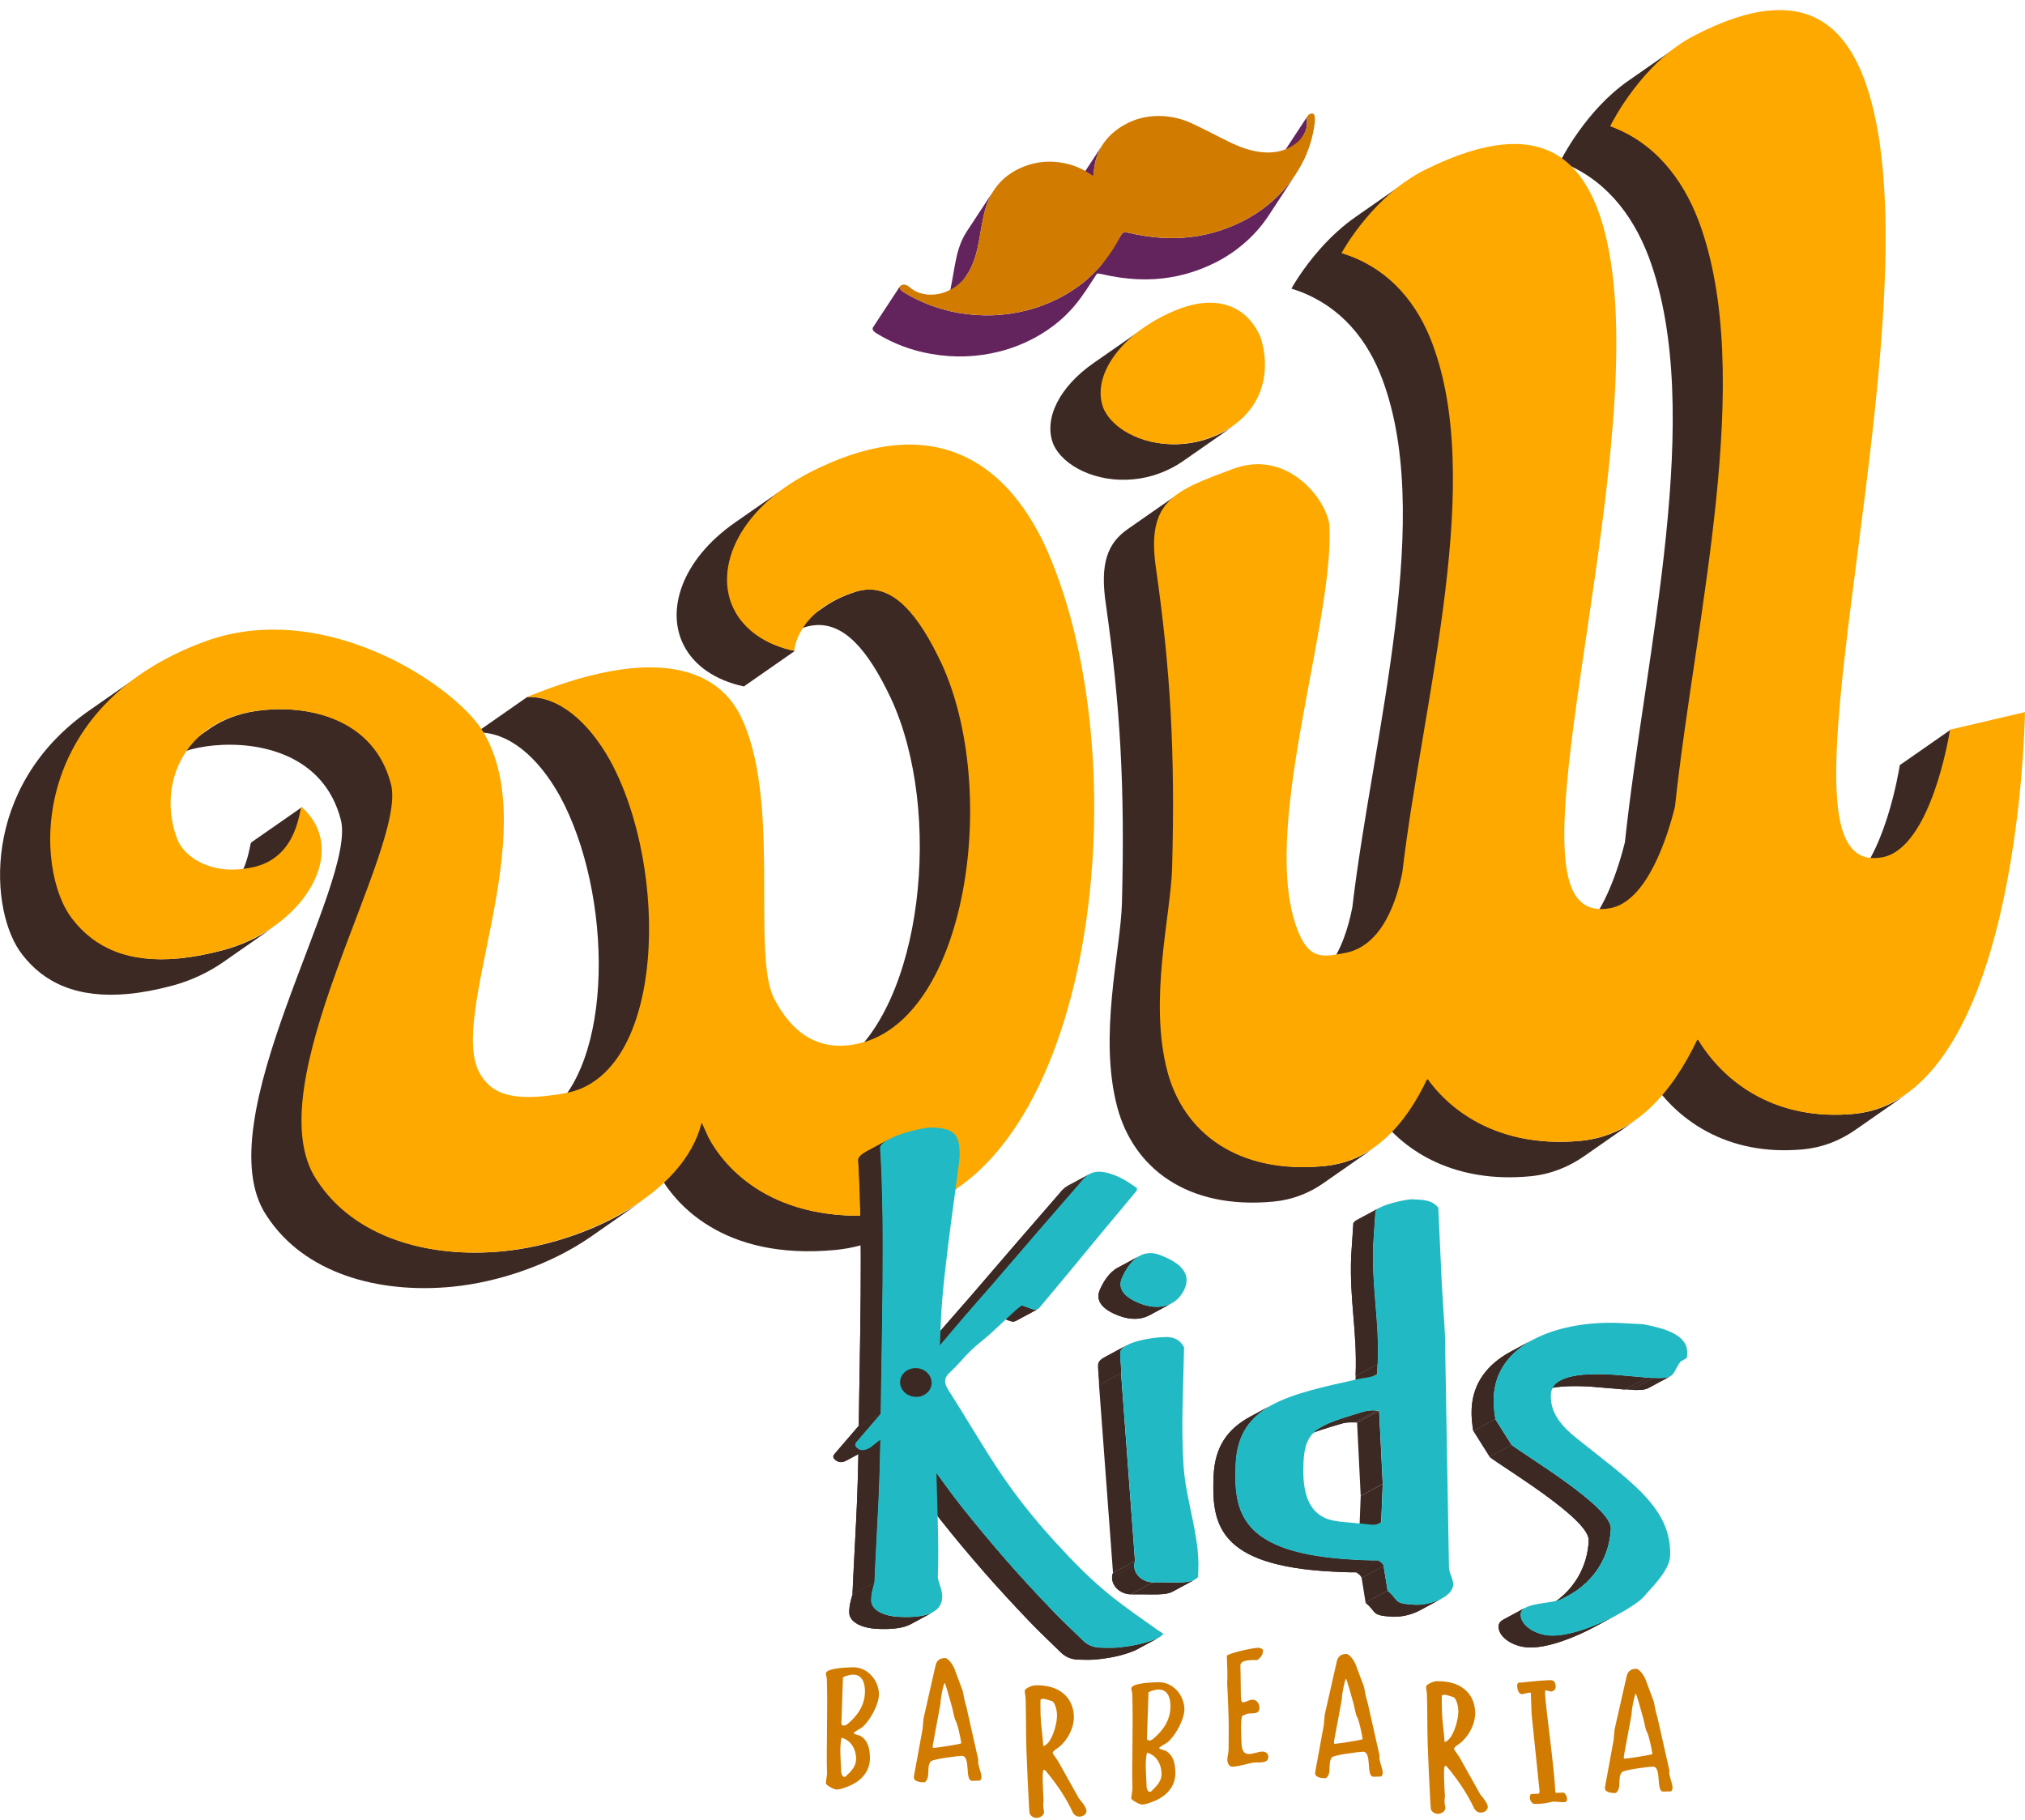 <svg xmlns="http://www.w3.org/2000/svg" width="168" height="151" viewBox="0 0 168 151" fill="none"><g clip-path="url(#clip0_252_1124)"><path d="M161.844 60.531L157.614 63.478C157.544 63.917 156.334 71.373 153.23 73.534L157.46 70.587C160.564 68.426 161.774 60.966 161.844 60.531Z" fill="#3D2923"></path><path d="M107.14 23.947C110.712 25.043 113.092 27.608 114.465 30.91C119.211 42.496 113.873 60.957 112.195 75.269C111.908 76.755 111.303 78.93 110.041 80.421C109.749 80.763 109.423 81.073 109.06 81.326L113.29 78.38C115.233 77.026 116.076 74.155 116.425 72.322C118.103 58.011 123.441 39.55 118.694 27.963C117.321 24.666 114.946 22.096 111.37 21C111.484 20.792 113.392 17.348 116.708 15.04L112.478 17.987C110.2 19.571 108.588 21.697 107.762 22.935C107.387 23.499 107.175 23.88 107.14 23.947V23.947Z" fill="#3D2923"></path><path d="M141.022 18.391C139.631 14.694 137.234 11.783 133.658 10.474C133.777 10.239 135.795 6.209 139.313 3.76L135.084 6.707C131.569 9.156 129.547 13.181 129.428 13.421C133.004 14.73 135.397 17.641 136.792 21.337C141.543 34.127 136.483 54.154 134.806 69.886C134.28 71.994 132.991 76.161 130.739 77.732L134.969 74.785C137.221 73.219 138.51 69.047 139.035 66.939C140.713 51.208 145.777 31.18 141.022 18.391V18.391Z" fill="#3D2923"></path><path d="M140.903 86.199L136.673 89.145C138.92 92.877 143.256 95.966 149.636 95.354C151.23 95.194 152.647 94.63 153.906 93.756L158.135 90.809C156.877 91.684 155.46 92.252 153.866 92.407C147.486 93.019 143.15 89.931 140.903 86.199Z" fill="#3D2923"></path><path d="M94.022 39.767C94.738 39.701 95.466 39.541 96.186 39.275C96.923 38.999 97.559 38.667 98.102 38.289L102.332 35.343C101.789 35.724 101.148 36.057 100.416 36.328C99.696 36.594 98.967 36.754 98.252 36.821C95.206 37.114 92.42 35.747 91.607 33.883C90.786 31.757 92.168 29.121 94.945 27.182L90.715 30.129C87.938 32.063 86.552 34.704 87.377 36.83C88.19 38.693 90.976 40.06 94.022 39.767V39.767Z" fill="#3D2923"></path><path d="M118.478 89.487L114.248 92.434C116.54 95.629 120.792 98.18 126.964 97.59C128.638 97.426 130.121 96.832 131.428 95.922L135.658 92.975C134.351 93.885 132.867 94.48 131.194 94.644C125.021 95.238 120.765 92.682 118.478 89.487Z" fill="#3D2923"></path><path d="M96.919 88.915C95.338 82.973 97.201 75.912 97.303 72.007C97.568 62.337 97.157 55.539 95.978 47.227C95.621 44.848 95.819 43.326 96.53 42.221C96.853 41.72 97.276 41.307 97.806 40.939L93.576 43.885C91.89 45.061 91.232 46.717 91.753 50.174C92.932 58.485 93.338 65.279 93.078 74.954C92.972 78.859 91.113 85.919 92.693 91.861C94.031 96.871 98.46 100.382 105.678 99.689C106.46 99.614 107.193 99.436 107.877 99.179C108.562 98.922 109.202 98.58 109.793 98.163L114.023 95.216C112.831 96.046 111.471 96.587 109.908 96.738C102.694 97.431 98.261 93.92 96.923 88.91L96.919 88.915Z" fill="#3D2923"></path><path d="M58.635 55.672C59.465 56.249 60.498 56.693 61.717 56.95L65.946 54.003C63.514 53.493 61.818 52.228 60.988 50.644C60.224 49.202 60.158 47.422 60.847 45.612C61.019 45.159 61.24 44.706 61.505 44.254C61.906 43.575 62.414 42.905 63.032 42.257C63.65 41.609 64.379 40.983 65.222 40.397L60.992 43.344C56.498 46.473 55.222 50.706 56.754 53.591C57.169 54.385 57.8 55.095 58.63 55.672H58.635Z" fill="#3D2923"></path><path d="M71.81 48.927C71.514 48.953 71.214 49.02 70.904 49.122C69.862 49.468 69.037 49.894 68.388 50.347L64.158 53.293C64.807 52.841 65.633 52.415 66.675 52.069C66.984 51.967 67.284 51.9 67.58 51.873C70.008 51.638 71.995 53.879 73.916 57.944C76.097 62.639 76.759 69.043 76.017 74.869C75.275 80.696 73.134 85.95 69.704 88.338L73.933 85.391C80.79 80.616 82.503 64.388 78.141 54.997C76.22 50.932 74.234 48.691 71.805 48.927H71.81Z" fill="#3D2923"></path><path d="M58.847 94.391L58.273 93.126L54.043 96.073L54.617 97.337C55.888 99.729 59.871 104.611 69.328 103.701C70.719 103.568 72.026 103.208 73.253 102.654C73.986 102.321 74.693 101.917 75.368 101.447L79.598 98.5C77.801 99.751 75.788 100.541 73.562 100.754C64.105 101.664 60.123 96.783 58.851 94.391H58.847Z" fill="#3D2923"></path><path d="M43.747 57.824L39.517 60.771C42.148 60.673 44.612 62.763 46.431 66.012C50.859 74.093 51.045 88.533 45.164 92.629L49.394 89.682C55.275 85.586 55.085 71.146 50.661 63.065C48.837 59.821 46.374 57.731 43.747 57.824Z" fill="#3D2923"></path><path d="M24.894 67.667C24.991 67.241 25.031 66.961 25.079 66.944L20.849 69.89C20.691 69.944 20.629 72.717 18.545 74.168L22.774 71.222C24.209 70.223 24.686 68.603 24.898 67.667H24.894Z" fill="#3D2923"></path><path d="M26.338 97.905C21.114 90.108 33.874 70.374 32.501 65.067C31.093 59.621 25.711 58.543 21.945 58.903C21.061 58.987 20.262 59.151 19.631 59.36C18.991 59.568 18.408 59.83 17.883 60.141C17.706 60.243 17.538 60.354 17.379 60.465L13.149 63.411C13.798 62.959 14.549 62.586 15.406 62.306C16.037 62.102 16.836 61.934 17.719 61.849C21.485 61.49 26.867 62.568 28.276 68.013C29.645 73.321 16.889 93.055 22.112 100.852C25.229 105.671 31.415 107.344 37.495 106.759C41.34 106.39 45.712 104.908 49.027 102.6L53.257 99.654C49.941 101.961 45.575 103.444 41.724 103.812C35.645 104.398 29.463 102.72 26.346 97.905H26.338Z" fill="#3D2923"></path><path d="M18.562 78.819C17.233 79.178 16.015 79.4 14.902 79.511C10.624 79.924 7.869 78.579 6.081 76.254C3.343 72.801 2.535 62.337 11.639 55.996L7.41 58.943C-1.695 65.284 -0.882 75.748 1.851 79.201C3.639 81.526 6.394 82.866 10.672 82.458C11.785 82.351 12.999 82.125 14.333 81.766C15.9 81.34 17.313 80.66 18.509 79.831L22.739 76.884C21.547 77.714 20.13 78.393 18.562 78.819Z" fill="#3D2923"></path><path d="M105.864 14.685L108.111 11.264C108.358 10.887 108.473 10.456 108.425 9.959C108.42 9.897 108.42 9.831 108.429 9.773C108.438 9.715 108.46 9.658 108.495 9.604L106.248 13.026C106.177 13.132 106.169 13.252 106.177 13.381C106.213 13.754 106.16 14.086 106.023 14.393C105.979 14.495 105.926 14.592 105.864 14.685Z" fill="#63235C"></path><path d="M90.892 13.35C91.02 12.848 91.223 12.391 91.493 11.979L89.245 15.4C88.976 15.813 88.773 16.27 88.645 16.771C88.539 17.179 88.512 17.601 88.45 18.027L90.698 14.606C90.764 14.18 90.786 13.754 90.892 13.35V13.35Z" fill="#63235C"></path><path d="M90.005 24.231L91.007 22.704C91.086 22.687 91.175 22.691 91.311 22.722C92.331 22.962 93.36 23.122 94.411 23.166C96.261 23.246 98.001 22.948 99.647 22.309C100.04 22.154 100.433 21.985 100.817 21.79C101.793 21.306 102.663 20.694 103.449 19.984C104.151 19.345 104.747 18.648 105.246 17.89L107.493 14.468C106.994 15.227 106.398 15.924 105.696 16.563C104.91 17.277 104.04 17.885 103.065 18.369C102.681 18.56 102.292 18.733 101.895 18.888C100.248 19.527 98.508 19.824 96.658 19.744C95.607 19.7 94.583 19.54 93.559 19.301C93.4 19.265 93.294 19.256 93.21 19.292C93.148 19.318 93.095 19.363 93.051 19.438L91.422 21.919C90.914 22.522 90.349 23.086 89.687 23.587C89.02 24.098 88.296 24.542 87.514 24.91C87.223 25.047 86.923 25.176 86.623 25.291C86.168 25.469 85.704 25.62 85.227 25.74C83.355 26.223 81.448 26.294 79.514 25.957C79.108 25.886 78.71 25.797 78.322 25.691L80.234 22.775C80.428 22.483 80.587 22.163 80.719 21.83C81.068 20.978 81.205 20.073 81.36 19.185C81.514 18.302 81.664 17.419 82.026 16.576C82.088 16.438 82.154 16.301 82.225 16.168C82.296 16.035 82.371 15.906 82.455 15.782L80.207 19.203C80.044 19.451 79.903 19.713 79.779 19.993C79.417 20.836 79.262 21.719 79.112 22.602C78.953 23.494 78.821 24.4 78.472 25.247C78.415 25.394 78.349 25.536 78.278 25.673C77.103 25.354 76 24.874 74.966 24.24C74.874 24.182 74.777 24.111 74.715 24.031C74.675 23.978 74.648 23.925 74.644 23.876C74.635 23.827 74.644 23.783 74.671 23.743L72.423 27.164C72.375 27.24 72.383 27.342 72.467 27.448C72.534 27.533 72.631 27.599 72.719 27.657C74.106 28.509 75.624 29.081 77.262 29.365C79.196 29.703 81.103 29.632 82.976 29.148C83.452 29.028 83.916 28.877 84.371 28.7C84.675 28.584 84.971 28.456 85.263 28.318C86.044 27.95 86.768 27.506 87.435 26.996C88.481 26.201 89.316 25.261 90 24.222L90.005 24.231Z" fill="#63235C"></path><path d="M74.971 24.244C76.357 25.096 77.876 25.669 79.514 25.953C81.448 26.29 83.355 26.219 85.227 25.735C85.704 25.616 86.168 25.465 86.623 25.287C86.927 25.172 87.223 25.043 87.514 24.905C88.296 24.537 89.02 24.093 89.687 23.583C91.139 22.474 92.195 21.093 92.989 19.54C93.06 19.403 93.122 19.323 93.21 19.287C93.294 19.256 93.4 19.261 93.559 19.296C94.579 19.536 95.608 19.696 96.658 19.74C98.508 19.82 100.248 19.523 101.895 18.884C102.288 18.728 102.681 18.56 103.065 18.364C104.041 17.881 104.91 17.268 105.696 16.558C106.778 15.573 107.612 14.446 108.217 13.177C108.654 12.249 108.933 11.273 109.065 10.27C109.096 10.044 109.1 9.804 109.056 9.587C109.021 9.422 108.862 9.374 108.632 9.471C108.442 9.595 108.412 9.773 108.425 9.959C108.504 10.771 108.147 11.415 107.48 11.921C107.211 12.125 106.924 12.285 106.623 12.4C105.983 12.649 105.281 12.702 104.539 12.609C103.427 12.467 102.442 12.018 101.484 11.53C100.606 11.082 99.731 10.634 98.835 10.217C98.045 9.853 97.197 9.649 96.314 9.626C95.497 9.6 94.729 9.729 94.014 10.008C93.713 10.123 93.422 10.27 93.135 10.439C91.974 11.14 91.214 12.107 90.892 13.35C90.786 13.758 90.76 14.18 90.698 14.606L90.592 14.535C89.907 14.055 89.153 13.705 88.314 13.54C87.144 13.305 86.031 13.394 84.971 13.807C84.795 13.878 84.618 13.953 84.442 14.042C83.289 14.619 82.508 15.48 82.026 16.576C81.664 17.419 81.51 18.302 81.36 19.185C81.201 20.077 81.068 20.983 80.719 21.83C80.366 22.704 79.85 23.485 78.949 23.982C78.786 24.071 78.622 24.147 78.459 24.213C77.841 24.453 77.183 24.524 76.477 24.355C76.075 24.258 75.735 24.062 75.439 23.805C75.293 23.681 75.13 23.587 74.909 23.623C74.869 23.627 74.838 23.636 74.808 23.65C74.635 23.716 74.591 23.867 74.719 24.031C74.785 24.116 74.883 24.182 74.971 24.24V24.244Z" fill="#D17C00"></path><path d="M99.828 25.141C102.244 24.91 103.846 26.192 104.592 28.021C105.564 31.118 104.637 34.735 100.354 36.324C99.634 36.59 98.906 36.75 98.19 36.816C95.144 37.109 92.358 35.742 91.546 33.879C90.504 31.185 93.007 27.661 97.409 25.797C98.292 25.42 99.1 25.212 99.833 25.141H99.828Z" fill="#FEA900"></path><path d="M74.198 36.945C80.044 36.381 84.199 39.789 86.817 45.532C95.007 64.024 90.473 99.121 73.496 100.754C64.039 101.664 60.056 96.783 58.785 94.391L58.211 93.126C56.776 99.086 48.409 103.164 41.654 103.812C35.574 104.398 29.393 102.72 26.276 97.905C21.052 90.108 33.812 70.374 32.439 65.067C31.031 59.621 25.649 58.543 21.883 58.903C21 58.987 20.2 59.151 19.569 59.36C14.664 60.953 13.224 65.75 14.712 69.633C15.198 70.906 17.079 72.393 19.966 72.114C20.342 72.078 20.735 72.011 21.141 71.914C24.77 71.026 24.828 67.01 25.017 66.944C29.106 70.587 25.225 76.986 18.496 78.823C17.167 79.183 15.949 79.405 14.836 79.516C10.558 79.928 7.803 78.584 6.014 76.258C2.822 72.229 2.248 58.645 17.008 53.218C18.333 52.73 19.675 52.441 21.017 52.313C29.583 51.492 37.998 57.301 40.082 60.704C45.19 69.273 37.005 84.468 39.852 89.132C40.678 90.512 42.003 91.244 45.115 90.947C45.658 90.894 46.25 90.814 46.908 90.694C55.204 89.212 55.575 72.136 50.603 63.07C48.78 59.826 46.316 57.736 43.689 57.829L44.643 57.46C47.632 56.298 50.193 55.654 52.365 55.446C57.072 54.993 59.95 56.568 61.35 59.227C64.9 66.092 62.299 79.161 64.224 82.848C65.642 85.595 67.637 86.984 70.295 86.731C70.604 86.7 70.922 86.651 71.249 86.576C80.251 84.53 82.967 65.497 78.092 55.002C76.172 50.937 74.185 48.696 71.757 48.931C71.461 48.958 71.16 49.024 70.852 49.126C66.154 50.688 65.906 53.839 65.893 54.003C63.46 53.493 61.765 52.228 60.935 50.644C59.12 47.227 61.248 41.915 68.004 38.791C70.255 37.726 72.322 37.127 74.211 36.945H74.198Z" fill="#FEA900"></path><path d="M146.78 0.88C150.842 0.489 153.318 2.779 154.775 6.875C160.369 22.811 149.769 60.447 152.943 69.149C153.455 70.56 154.356 71.315 155.795 71.177C155.919 71.164 156.043 71.146 156.171 71.124C160.188 70.361 161.703 61.024 161.782 60.536L167.999 59.08C167.964 60.682 167.288 91.076 153.8 92.412C147.42 93.024 143.084 89.935 140.837 86.203C138.709 90.694 135.622 94.209 131.132 94.648C124.96 95.243 120.703 92.687 118.416 89.492C116.597 93.357 113.886 96.348 109.842 96.747C102.628 97.439 98.195 93.929 96.857 88.919C95.276 82.977 97.139 75.917 97.241 72.011C97.506 62.342 97.095 55.543 95.916 47.231C95.056 41.525 97.418 40.726 102.292 38.902C102.826 38.702 103.343 38.587 103.837 38.538C107.661 38.17 110.213 41.937 110.292 43.659C110.694 51.887 104.35 69.282 107.736 77.372C108.451 79.072 109.246 79.369 110.39 79.258C110.76 79.223 111.167 79.143 111.617 79.058C114.73 78.464 115.913 74.594 116.35 72.322C118.028 58.011 123.366 39.55 118.619 27.963C117.246 24.666 114.871 22.096 111.295 21C111.432 20.756 113.988 16.137 118.363 14.02C120.823 12.813 122.92 12.16 124.699 11.992C128.664 11.61 131.079 13.616 132.496 17.233C138.011 31.535 127.225 65.785 130.364 73.609C130.867 74.869 131.763 75.544 133.19 75.406C133.318 75.393 133.45 75.375 133.587 75.349C136.66 74.781 138.342 69.424 138.96 66.935C140.638 51.203 145.702 31.176 140.947 18.387C139.556 14.69 137.159 11.779 133.583 10.47C133.715 10.203 136.254 5.144 140.616 2.926C142.987 1.701 145.022 1.04 146.766 0.875L146.78 0.88Z" fill="#FEA900"></path><path d="M88.579 98.389L90.406 97.404C90.261 97.484 90.128 97.586 89.996 97.715L88.168 98.7C88.296 98.571 88.433 98.469 88.579 98.389Z" fill="#3D2923"></path><path d="M89.996 97.715L88.168 98.7C88.296 98.571 88.433 98.469 88.579 98.389L90.406 97.404C90.261 97.484 90.128 97.586 89.996 97.715Z" fill="#3D2923"></path><path d="M89.793 97.936L87.965 98.922C88.031 98.846 88.093 98.766 88.168 98.7L89.996 97.715C89.921 97.781 89.859 97.861 89.793 97.936Z" fill="#3D2923"></path><path d="M89.793 97.936L87.965 98.922C88.031 98.846 88.093 98.766 88.168 98.7L89.996 97.715C89.921 97.781 89.859 97.861 89.793 97.936Z" fill="#3D2923"></path><path d="M97.197 108.134L95.369 109.119C95.003 109.315 94.574 109.421 94.102 109.417C93.704 109.417 93.272 109.328 92.817 109.159C91.74 108.751 90.786 108.072 91.245 107.016C91.51 106.399 91.996 105.574 92.72 105.183L94.548 104.198C93.819 104.589 93.338 105.414 93.073 106.031C92.614 107.087 93.568 107.766 94.645 108.174C95.1 108.343 95.528 108.427 95.93 108.432C96.402 108.436 96.831 108.334 97.197 108.134Z" fill="#3D2923"></path><path d="M97.197 108.134L95.369 109.119C95.003 109.315 94.574 109.421 94.102 109.417C93.704 109.417 93.272 109.328 92.817 109.159C91.74 108.751 90.786 108.072 91.245 107.016C91.51 106.399 91.996 105.574 92.72 105.183L94.548 104.198C93.819 104.589 93.338 105.414 93.073 106.031C92.614 107.087 93.568 107.766 94.645 108.174C95.1 108.343 95.528 108.427 95.93 108.432C96.402 108.436 96.831 108.334 97.197 108.134Z" fill="#3D2923"></path><path d="M91.647 112.599L93.475 111.613C93.153 111.786 92.945 111.991 92.937 112.226C92.915 112.869 93.029 113.366 93.012 113.917L91.184 114.902C91.206 114.351 91.091 113.85 91.109 113.211C91.118 112.976 91.329 112.772 91.647 112.599V112.599Z" fill="#3D2923"></path><path d="M93.007 113.921L91.179 114.907C91.201 114.356 91.086 113.855 91.104 113.216C91.113 112.981 91.325 112.776 91.643 112.603L93.47 111.618C93.148 111.791 92.941 111.995 92.932 112.231C92.91 112.874 93.025 113.371 93.007 113.921Z" fill="#3D2923"></path><path d="M86.102 108.609L84.274 109.594C84.207 109.63 84.132 109.648 84.053 109.648C83.973 109.648 83.885 109.63 83.784 109.594C83.523 109.501 83.267 109.403 82.945 109.288L84.773 108.303C85.095 108.423 85.351 108.516 85.612 108.609C85.713 108.645 85.801 108.662 85.881 108.662C85.96 108.662 86.04 108.645 86.102 108.609Z" fill="#3D2923"></path><path d="M86.102 108.609L84.274 109.594C84.207 109.63 84.132 109.648 84.053 109.648C83.973 109.648 83.885 109.63 83.784 109.594C83.523 109.501 83.267 109.403 82.945 109.288L84.773 108.303C85.095 108.423 85.351 108.516 85.612 108.609C85.713 108.645 85.801 108.662 85.881 108.662C85.96 108.662 86.04 108.645 86.102 108.609Z" fill="#3D2923"></path><path d="M71.916 95.518L73.743 94.533C73.337 94.75 73.059 94.99 73.028 95.225L71.2 96.21C71.231 95.975 71.509 95.74 71.916 95.518Z" fill="#3D2923"></path><path d="M73.028 95.225L71.2 96.21C71.231 95.975 71.509 95.74 71.916 95.518L73.743 94.533C73.337 94.75 73.059 94.99 73.028 95.225Z" fill="#3D2923"></path><path d="M99.104 131.068L97.276 132.053C96.87 132.271 96.274 132.289 95.537 132.284C95.413 132.284 95.281 132.284 95.148 132.28C94.985 132.28 94.822 132.275 94.649 132.275C94.393 132.275 94.124 132.275 93.846 132.275L95.674 131.29C95.952 131.281 96.221 131.286 96.477 131.29C96.65 131.29 96.813 131.295 96.976 131.295C97.109 131.295 97.237 131.295 97.365 131.299C98.102 131.308 98.698 131.286 99.104 131.068Z" fill="#3D2923"></path><path d="M99.104 131.068L97.276 132.053C96.87 132.271 96.274 132.289 95.537 132.284C95.413 132.284 95.281 132.284 95.148 132.28C94.985 132.28 94.822 132.275 94.649 132.275C94.393 132.275 94.124 132.275 93.846 132.275L95.674 131.29C95.952 131.281 96.221 131.286 96.477 131.29C96.65 131.29 96.813 131.295 96.976 131.295C97.109 131.295 97.237 131.295 97.365 131.299C98.102 131.308 98.698 131.286 99.104 131.068Z" fill="#3D2923"></path><path d="M95.674 131.29L93.846 132.275H93.779L95.607 131.29H95.674Z" fill="#3D2923"></path><path d="M94.164 129.524L92.34 130.509L91.179 114.902L93.007 113.921L94.164 129.524Z" fill="#3D2923"></path><path d="M94.089 129.87L92.261 130.855C92.261 130.758 92.265 130.66 92.34 130.514L94.168 129.528C94.093 129.675 94.089 129.772 94.089 129.87Z" fill="#3D2923"></path><path d="M94.089 129.87L92.261 130.855C92.261 130.758 92.265 130.66 92.34 130.514L94.168 129.528C94.093 129.675 94.089 129.772 94.089 129.87Z" fill="#3D2923"></path><path d="M95.608 131.29L93.78 132.275C92.822 132.226 92.234 131.503 92.261 130.855L94.089 129.87C94.062 130.518 94.649 131.241 95.608 131.29Z" fill="#3D2923"></path><path d="M95.608 131.29L93.78 132.275C92.822 132.226 92.234 131.503 92.261 130.855L94.089 129.87C94.062 130.518 94.649 131.241 95.608 131.29Z" fill="#3D2923"></path><path d="M77.991 111.622L76.163 112.607C76.878 111.764 77.594 110.921 78.313 110.078C79.033 109.239 79.779 108.409 80.507 107.566C81.77 106.106 83.015 104.642 84.278 103.182C85.505 101.762 86.742 100.342 87.974 98.922L89.802 97.936C88.57 99.356 87.333 100.777 86.106 102.197C84.843 103.657 83.598 105.121 82.335 106.581C81.607 107.42 80.865 108.25 80.141 109.093C79.421 109.936 78.706 110.779 77.991 111.622Z" fill="#3D2923"></path><path d="M77.991 111.622L76.163 112.607C76.878 111.764 77.594 110.921 78.313 110.078C79.033 109.239 79.779 108.409 80.507 107.566C81.77 106.106 83.015 104.642 84.278 103.182C85.505 101.762 86.742 100.342 87.974 98.922L89.802 97.936C88.57 99.356 87.333 100.777 86.106 102.197C84.843 103.657 83.598 105.121 82.335 106.581C81.607 107.42 80.865 108.25 80.141 109.093C79.421 109.936 78.706 110.779 77.991 111.622Z" fill="#3D2923"></path><path d="M76.366 111.254L77.43 114.001C77.545 114.298 77.576 114.631 77.501 114.959C77.492 114.99 77.487 115.022 77.479 115.053C77.196 116.011 76.114 116.588 75.059 116.353L73.995 113.606C75.046 113.837 76.132 113.26 76.415 112.306C76.424 112.275 76.432 112.244 76.437 112.212C76.512 111.88 76.481 111.551 76.366 111.254Z" fill="#3D2923"></path><path d="M75.059 116.358L73.995 113.611C74.543 112.364 75.854 112.617 76.415 112.31C76.446 112.293 76.432 112.248 76.437 112.217C76.512 111.884 76.481 111.556 76.366 111.259L77.43 114.006C77.545 114.303 77.576 114.636 77.501 114.964C77.492 114.995 77.487 115.026 77.479 115.057C77.196 116.016 76.114 116.593 75.059 116.358Z" fill="#3D2923"></path><path d="M96.106 135.888L94.278 136.873C94.239 136.895 94.199 136.913 94.159 136.93C93.175 137.352 92.053 137.578 90.861 137.685C90.623 137.707 90.38 137.711 90.137 137.707C89.921 137.707 89.7 137.698 89.484 137.694C88.826 137.676 88.371 137.441 88.026 137.108C87.108 136.216 86.159 135.32 85.289 134.405C84.04 133.096 82.812 131.769 81.647 130.434C80.384 128.987 79.161 127.523 77.991 126.045C77.253 125.108 76.551 124.154 75.867 123.2L77.695 122.215C78.379 123.169 79.081 124.123 79.819 125.06C80.989 126.533 82.212 127.997 83.474 129.448C84.64 130.784 85.863 132.111 87.117 133.42C87.987 134.334 88.936 135.231 89.854 136.123C90.199 136.456 90.653 136.686 91.311 136.709C91.528 136.713 91.749 136.722 91.965 136.722C92.208 136.722 92.455 136.722 92.689 136.7C93.881 136.593 95.002 136.362 95.987 135.945C96.027 135.927 96.071 135.905 96.106 135.888Z" fill="#3D2923"></path><path d="M96.106 135.888L94.278 136.873C94.239 136.895 94.199 136.913 94.159 136.93C93.175 137.352 92.053 137.578 90.861 137.685C90.623 137.707 90.38 137.711 90.137 137.707C89.921 137.707 89.7 137.698 89.484 137.694C88.826 137.676 88.371 137.441 88.026 137.108C87.108 136.216 86.159 135.32 85.289 134.405C84.04 133.096 82.812 131.769 81.647 130.434C80.384 128.987 79.161 127.523 77.991 126.045C77.253 125.108 76.551 124.154 75.867 123.2L77.695 122.215C78.379 123.169 79.081 124.123 79.819 125.06C80.989 126.533 82.212 127.997 83.474 129.448C84.64 130.784 85.863 132.111 87.117 133.42C87.987 134.334 88.936 135.231 89.854 136.123C90.199 136.456 90.653 136.686 91.311 136.709C91.528 136.713 91.749 136.722 91.965 136.722C92.208 136.722 92.455 136.722 92.689 136.7C93.881 136.593 95.002 136.362 95.987 135.945C96.027 135.927 96.071 135.905 96.106 135.888Z" fill="#3D2923"></path><path d="M73.077 117.303L71.249 118.288C71.311 112.199 71.615 102.929 71.2 96.206L73.028 95.221C73.443 101.939 73.139 111.21 73.077 117.303V117.303Z" fill="#3D2923"></path><path d="M73.077 117.303L71.249 118.288C71.311 112.199 71.615 102.929 71.2 96.206L73.028 95.221C73.443 101.939 73.139 111.21 73.077 117.303" fill="#3D2923"></path><path d="M72.551 131.308L70.723 132.293C70.763 131.135 71.059 125.774 71.099 124.616C71.152 123.391 71.191 121.971 71.218 120.431L73.046 119.446C73.019 120.99 72.98 122.406 72.927 123.631C72.887 124.789 72.591 130.15 72.551 131.308Z" fill="#3D2923"></path><path d="M72.551 131.308L70.723 132.293C70.763 131.135 71.059 125.774 71.099 124.616C71.152 123.391 71.191 121.971 71.218 120.431L73.046 119.446C73.019 120.99 72.98 122.406 72.927 123.631C72.887 124.789 72.591 130.15 72.551 131.308Z" fill="#3D2923"></path><path d="M72.039 120.196L70.211 121.181C70.066 121.256 69.915 121.31 69.761 121.305C69.65 121.305 69.536 121.274 69.421 121.208C69.16 121.048 69.032 120.862 69.227 120.64C69.902 119.863 70.573 119.078 71.244 118.292L73.072 117.307C72.401 118.092 71.73 118.873 71.055 119.654C70.865 119.876 70.988 120.067 71.249 120.223C71.364 120.289 71.474 120.32 71.589 120.32C71.743 120.32 71.894 120.271 72.039 120.196Z" fill="#3D2923"></path><path d="M72.039 120.196L70.211 121.181C70.066 121.256 69.915 121.31 69.761 121.305C69.65 121.305 69.536 121.274 69.421 121.208C69.16 121.048 69.032 120.862 69.227 120.64C69.902 119.863 70.573 119.078 71.244 118.292L73.072 117.307C72.401 118.092 71.73 118.873 71.055 119.654C70.865 119.876 70.988 120.067 71.249 120.223C71.364 120.289 71.474 120.32 71.589 120.32C71.743 120.32 71.894 120.271 72.039 120.196Z" fill="#3D2923"></path><path d="M72.123 120.151L70.295 121.137C70.269 121.15 70.238 121.168 70.211 121.181L72.039 120.196C72.066 120.183 72.097 120.165 72.123 120.151Z" fill="#3D2923"></path><path d="M72.123 120.151L70.295 121.137C70.269 121.15 70.238 121.168 70.211 121.181L72.039 120.196C72.066 120.183 72.097 120.165 72.123 120.151Z" fill="#3D2923"></path><path d="M77.39 133.766L75.562 134.751C74.971 135.071 74.11 135.164 73.227 135.155C73.059 135.155 72.887 135.146 72.719 135.138C71.633 135.08 70.414 134.654 70.45 133.704C70.472 133.181 70.556 132.87 70.724 132.297L72.551 131.312C72.384 131.885 72.295 132.2 72.278 132.719C72.242 133.669 73.461 134.095 74.547 134.152C74.715 134.161 74.887 134.166 75.055 134.17C75.938 134.179 76.799 134.086 77.39 133.766Z" fill="#3D2923"></path><path d="M77.39 133.766L75.562 134.751C74.971 135.071 74.11 135.164 73.227 135.155C73.059 135.155 72.887 135.146 72.719 135.138C71.633 135.08 70.414 134.654 70.45 133.704C70.472 133.181 70.556 132.87 70.724 132.297L72.551 131.312C72.384 131.885 72.295 132.2 72.278 132.719C72.242 133.669 73.461 134.095 74.547 134.152C74.715 134.161 74.887 134.166 75.055 134.17C75.938 134.179 76.799 134.086 77.39 133.766Z" fill="#3D2923"></path><path d="M112.632 101.185L114.46 100.2C114.288 100.293 114.164 100.39 114.107 100.488L112.279 101.473C112.332 101.376 112.46 101.278 112.632 101.185V101.185Z" fill="#3D2923"></path><path d="M114.107 100.488L112.279 101.473C112.332 101.376 112.46 101.278 112.632 101.185L114.46 100.2C114.288 100.293 114.164 100.39 114.107 100.488Z" fill="#3D2923"></path><path d="M114.293 113.158L112.465 114.143C112.61 110.375 111.948 107.966 112.098 104.194C112.116 103.799 112.262 101.868 112.279 101.473L114.107 100.488C114.089 100.883 113.944 102.813 113.926 103.208C113.78 106.98 114.443 109.39 114.293 113.158V113.158Z" fill="#3D2923"></path><path d="M114.293 113.158L112.465 114.143C112.61 110.375 111.948 107.966 112.098 104.194C112.116 103.799 112.262 101.868 112.279 101.473L114.107 100.488C114.089 100.883 113.944 102.813 113.926 103.208C113.78 106.98 114.443 109.39 114.293 113.158" fill="#3D2923"></path><path d="M114.262 114.001L112.434 114.986L112.469 114.143L114.293 113.158L114.262 114.001Z" fill="#3D2923"></path><path d="M114.156 114.072L112.328 115.057C112.367 115.035 112.403 115.013 112.434 114.986L114.262 114.001C114.231 114.028 114.195 114.05 114.156 114.072V114.072Z" fill="#3D2923"></path><path d="M114.156 114.072L112.328 115.057C112.367 115.035 112.403 115.013 112.434 114.986L114.262 114.001C114.231 114.028 114.195 114.05 114.156 114.072" fill="#3D2923"></path><path d="M114.416 117.041L112.588 118.026L112.315 118.013L114.142 117.027L114.416 117.041Z" fill="#3D2923"></path><path d="M114.142 117.027L112.315 118.013C112.248 118.013 112.187 118.008 112.129 118.008C111.44 117.999 111.14 118.177 110.306 118.412L112.134 117.427C112.968 117.192 113.268 117.019 113.957 117.023C114.014 117.023 114.076 117.023 114.142 117.027V117.027Z" fill="#3D2923"></path><path d="M114.142 117.027L112.315 118.013C112.248 118.013 112.187 118.008 112.129 118.008C111.44 117.999 111.14 118.177 110.306 118.412L112.134 117.427C112.968 117.192 113.268 117.019 113.957 117.023C114.014 117.023 114.076 117.023 114.142 117.027" fill="#3D2923"></path><path d="M114.716 123.12L112.888 124.105L112.588 118.026L114.416 117.041L114.716 123.12Z" fill="#3D2923"></path><path d="M107.921 119.308L109.749 118.323C110.332 118.008 111.109 117.737 112.133 117.422L110.306 118.407C109.281 118.723 108.504 118.993 107.921 119.308Z" fill="#3D2923"></path><path d="M112.133 117.427L110.306 118.412C109.281 118.727 108.504 118.998 107.921 119.313L109.749 118.328C110.332 118.013 111.109 117.742 112.133 117.427Z" fill="#3D2923"></path><path d="M114.588 126.293L112.765 127.278L112.889 124.105L114.716 123.12L114.588 126.293Z" fill="#3D2923"></path><path d="M114.482 126.373L112.655 127.358C112.699 127.336 112.734 127.309 112.765 127.278L114.593 126.293C114.562 126.324 114.527 126.347 114.482 126.373Z" fill="#3D2923"></path><path d="M114.482 126.373L112.655 127.358C112.699 127.336 112.734 127.309 112.765 127.278L114.593 126.293C114.562 126.324 114.527 126.347 114.482 126.373Z" fill="#3D2923"></path><path d="M114.791 129.928L112.964 130.913C112.968 130.762 112.637 130.5 112.5 130.443L114.328 129.457C114.465 129.515 114.796 129.777 114.791 129.928Z" fill="#3D2923"></path><path d="M114.791 129.928L112.964 130.913C112.968 130.762 112.637 130.5 112.5 130.443L114.328 129.457C114.465 129.515 114.796 129.777 114.791 129.928Z" fill="#3D2923"></path><path d="M115.123 131.982L113.295 132.968L112.964 130.913L114.791 129.928L115.123 131.982Z" fill="#3D2923"></path><path d="M119.604 132.63L117.776 133.615C117.158 133.948 116.35 134.139 115.692 134.135C115.652 134.135 115.617 134.135 115.577 134.135C113.657 134.033 114.288 133.771 113.29 132.976L115.118 131.991C116.116 132.79 115.485 133.052 117.405 133.149C117.441 133.149 117.48 133.149 117.52 133.149C118.173 133.158 118.981 132.963 119.604 132.63Z" fill="#3D2923"></path><path d="M119.604 132.63L117.776 133.615C117.158 133.948 116.35 134.139 115.692 134.135C115.652 134.135 115.617 134.135 115.577 134.135C113.657 134.033 114.288 133.771 113.29 132.976L115.118 131.991C116.116 132.79 115.485 133.052 117.405 133.149C117.441 133.149 117.48 133.149 117.52 133.149C118.173 133.158 118.981 132.963 119.604 132.63Z" fill="#3D2923"></path><path d="M103.74 117.529L105.568 116.544C103.727 117.534 102.61 118.989 102.508 121.505C102.349 125.419 102.826 128.925 112.407 129.409C112.902 129.436 113.352 129.458 113.798 129.462C113.975 129.462 114.151 129.462 114.328 129.462L112.5 130.447C112.323 130.452 112.147 130.452 111.97 130.447C111.529 130.443 111.074 130.421 110.579 130.394C100.998 129.91 100.522 126.409 100.681 122.491C100.778 119.974 101.899 118.519 103.74 117.529V117.529Z" fill="#3D2923"></path><path d="M114.328 129.457L112.5 130.443C112.323 130.447 112.147 130.447 111.97 130.443C111.529 130.438 111.074 130.416 110.579 130.389C100.998 129.906 100.522 126.404 100.681 122.486C100.778 119.97 101.899 118.514 103.74 117.524L105.568 116.539C103.727 117.529 102.61 118.984 102.508 121.501C102.349 125.415 102.826 128.92 112.407 129.404C112.902 129.431 113.352 129.453 113.798 129.457C113.975 129.457 114.151 129.457 114.328 129.457Z" fill="#3D2923"></path><path d="M138.563 114.187L136.735 115.172C136.536 115.279 136.236 115.328 135.719 115.323C135.6 115.323 135.468 115.319 135.322 115.31L137.15 114.325C137.296 114.334 137.428 114.338 137.547 114.338C138.064 114.343 138.364 114.294 138.563 114.187V114.187Z" fill="#3D2923"></path><path d="M138.563 114.187L136.735 115.172C136.536 115.279 136.236 115.328 135.719 115.323C135.6 115.323 135.468 115.319 135.322 115.31L137.15 114.325C137.296 114.334 137.428 114.338 137.547 114.338C138.064 114.343 138.364 114.294 138.563 114.187" fill="#3D2923"></path><path d="M137.154 114.325L135.327 115.31L134.779 115.279L136.607 114.294L137.154 114.325Z" fill="#3D2923"></path><path d="M127.648 115.51L129.476 114.525C130.249 114.108 131.468 114.006 132.704 114.019C133.048 114.019 133.393 114.037 133.728 114.055C134.077 114.068 136.329 114.285 136.602 114.299L134.775 115.284C134.501 115.27 132.245 115.057 131.9 115.04C131.565 115.022 131.216 115.009 130.876 115.004C129.635 114.991 128.417 115.097 127.648 115.51Z" fill="#3D2923"></path><path d="M136.607 114.294L134.779 115.279C134.506 115.266 132.249 115.053 131.905 115.035C131.569 115.017 131.221 115.004 130.881 114.999C129.64 114.986 128.421 115.093 127.653 115.505L129.481 114.52C130.254 114.103 131.472 114.001 132.709 114.014C133.053 114.014 133.397 114.032 133.733 114.05C134.082 114.063 136.333 114.28 136.607 114.294Z" fill="#3D2923"></path><path d="M125.317 112.15L127.145 111.165C125.308 112.155 124.006 113.704 123.918 115.936C123.896 116.579 123.944 117.032 124.055 117.733L122.227 118.718C122.116 118.017 122.068 117.564 122.09 116.921C122.178 114.689 123.481 113.14 125.317 112.15V112.15Z" fill="#3D2923"></path><path d="M124.055 117.733L122.227 118.718C122.116 118.017 122.068 117.564 122.09 116.921C122.178 114.689 123.481 113.14 125.317 112.15L127.145 111.165C125.308 112.155 124.006 113.704 123.918 115.936C123.896 116.579 123.944 117.032 124.055 117.733Z" fill="#3D2923"></path><path d="M125.41 119.885L123.582 120.87L122.227 118.718L124.054 117.733L125.41 119.885Z" fill="#3D2923"></path><path d="M130.059 132.404L128.231 133.389C130.589 132.12 131.724 129.945 131.803 127.798C131.878 126.014 124.642 121.722 123.578 120.87L125.406 119.885C126.465 120.733 133.702 125.029 133.631 126.812C133.547 128.96 132.412 131.135 130.059 132.404Z" fill="#3D2923"></path><path d="M130.059 132.404L128.231 133.389C130.589 132.12 131.724 129.945 131.803 127.798C131.878 126.014 124.642 121.722 123.578 120.87L125.406 119.885C126.465 120.733 133.702 125.029 133.631 126.812C133.547 128.96 132.412 131.135 130.059 132.404Z" fill="#3D2923"></path><path d="M134.187 133.957L132.359 134.942C130.691 135.843 128.496 136.704 126.946 136.686C126.893 136.686 126.84 136.686 126.792 136.682C125.494 136.615 124.288 135.812 124.328 134.916C124.337 134.667 124.496 134.49 124.743 134.361L126.571 133.376C126.324 133.509 126.165 133.686 126.156 133.931C126.121 134.827 127.322 135.63 128.62 135.697C128.673 135.697 128.721 135.697 128.774 135.701C130.324 135.719 132.518 134.858 134.187 133.957Z" fill="#3D2923"></path><path d="M134.187 133.957L132.359 134.942C130.691 135.843 128.496 136.704 126.946 136.686C126.893 136.686 126.84 136.686 126.792 136.682C125.494 136.615 124.288 135.812 124.328 134.916C124.337 134.667 124.496 134.49 124.743 134.361L126.571 133.376C126.324 133.509 126.165 133.686 126.156 133.931C126.121 134.827 127.322 135.63 128.62 135.697C128.673 135.697 128.721 135.697 128.774 135.701C130.324 135.719 132.518 134.858 134.187 133.957Z" fill="#3D2923"></path><path d="M71.523 143.312C72.145 142.797 72.949 141.395 72.918 140.512C72.878 139.402 71.986 138.288 70.71 138.328C69.924 138.35 68.498 138.439 68.516 138.856C68.52 139.007 68.591 139.123 68.595 139.287C68.684 141.834 68.542 145.14 68.613 147.164L68.511 147.945C68.516 148.109 69.205 148.482 69.417 148.473C69.726 148.464 69.986 148.353 70.26 148.251C71.377 147.843 72.216 147.008 72.172 145.779C72.15 145.149 72.057 144.448 71.421 144.044C71.302 143.955 70.927 143.924 70.821 143.791C70.944 143.609 71.35 143.458 71.527 143.303L71.523 143.312ZM71.024 145.846C71.05 146.534 70.666 146.893 70.145 147.403C70.114 147.421 70.079 147.421 70.066 147.421C69.805 147.43 69.77 146.977 69.779 146.755C69.748 145.886 69.633 144.989 69.818 144.173C69.836 144.173 69.849 144.186 69.867 144.186C70.631 144.417 70.997 145.14 71.024 145.846ZM70.397 142.97C70.269 143.077 70.176 143.156 70.008 143.161C69.827 143.165 69.809 143.077 69.805 142.926C69.805 142.895 69.818 142.793 69.814 142.775L69.933 139.247C69.933 139.247 69.915 139.234 69.915 139.216C69.915 139.109 70.481 138.945 70.728 138.936C71.531 138.914 71.735 139.611 71.757 140.21C71.796 141.319 71.253 142.233 70.397 142.966V142.97Z" fill="#D17C00"></path><path d="M81.17 146.028L80.159 141.541C80.088 141.377 79.991 140.96 79.867 140.276L79.161 138.39C79.09 138.2 78.689 137.552 78.393 137.561C77.916 137.574 77.695 137.805 77.611 138.2L76.618 142.58L76.534 143.48L75.819 147.386V147.492C75.836 147.865 76.543 147.874 76.719 147.869C77.245 147.448 76.821 146.622 77.214 146.143C77.373 145.943 79.444 145.686 79.775 145.677C80.578 145.655 79.995 147.772 80.666 147.749L81.271 147.732C81.368 147.732 81.426 147.514 81.426 147.443C81.413 147.026 81.165 146.582 81.152 146.179C81.152 146.121 81.152 146.072 81.165 146.028H81.17ZM79.677 144.661C79.514 144.727 77.752 145.003 77.523 145.011H77.39L77.382 144.821L78.026 141.337C78.039 140.782 78.251 139.873 78.357 139.615C78.441 139.615 78.856 141.204 78.914 141.386C79.059 141.83 79.108 142.296 79.258 142.739C79.395 142.855 79.682 144.075 79.752 144.63C79.735 144.63 79.686 144.661 79.673 144.661H79.677Z" fill="#D17C00"></path><path d="M87.779 146.112C87.572 145.819 87.329 145.464 87.329 145.451C87.325 145.273 87.775 145.02 87.868 144.94C88.583 144.363 89.121 143.33 89.091 142.384C89.038 140.871 87.934 139.762 85.885 139.824C85.607 139.833 85.011 140.09 85.015 140.285C85.024 140.494 85.077 140.689 85.086 140.911C85.135 142.304 85.104 143.685 85.152 145.078C85.21 146.68 85.285 148.313 85.373 149.915C85.373 150.004 85.408 150.408 85.426 150.483C85.55 150.692 85.748 150.834 86.013 150.825C86.309 150.816 86.627 150.594 86.618 150.328C86.614 150.177 86.561 150.044 86.552 149.893C86.547 149.711 86.543 149.609 86.583 149.414C86.552 148.996 86.534 148.53 86.517 148.082C86.503 147.678 86.472 146.84 86.605 146.835C86.72 146.835 86.856 147.039 86.874 147.066C87.731 148.104 88.477 149.223 89.029 150.421C89.148 150.598 89.334 150.727 89.563 150.718C89.859 150.709 90.146 150.523 90.137 150.235C90.124 149.919 89.682 149.422 89.51 149.205L87.775 146.107L87.779 146.112ZM86.552 144.861C86.508 144.022 86.362 143.188 86.331 142.331C86.318 141.896 86.318 141.461 86.318 141.026C86.362 140.951 86.543 140.946 86.578 140.942C86.658 140.942 87.06 141.062 87.307 141.146C87.559 141.319 87.678 141.932 87.691 142.216C87.722 143.117 87.192 144.75 86.556 144.861H86.552Z" fill="#D17C00"></path><path d="M96.866 144.55C97.488 144.04 98.292 142.633 98.261 141.75C98.221 140.64 97.329 139.526 96.049 139.566C95.263 139.589 93.837 139.677 93.855 140.099C93.859 140.25 93.93 140.365 93.934 140.529C94.027 143.077 93.881 146.383 93.952 148.406L93.85 149.187C93.855 149.351 94.543 149.724 94.755 149.715C95.064 149.706 95.325 149.591 95.599 149.493C96.716 149.085 97.555 148.251 97.51 147.022C97.488 146.392 97.396 145.69 96.76 145.287C96.641 145.202 96.265 145.167 96.159 145.034C96.283 144.852 96.689 144.701 96.866 144.545V144.55ZM96.367 147.084C96.393 147.772 96.009 148.127 95.488 148.641C95.457 148.659 95.422 148.659 95.404 148.659C95.144 148.668 95.109 148.215 95.117 147.994C95.087 147.124 94.972 146.227 95.157 145.411C95.175 145.411 95.192 145.424 95.206 145.424C95.969 145.655 96.336 146.383 96.362 147.084H96.367ZM95.74 144.208C95.612 144.315 95.519 144.395 95.356 144.399C95.175 144.403 95.157 144.315 95.148 144.164C95.148 144.133 95.162 144.026 95.162 144.013L95.281 140.485C95.281 140.485 95.263 140.472 95.263 140.454C95.263 140.347 95.828 140.183 96.076 140.174C96.879 140.152 97.082 140.849 97.104 141.448C97.144 142.557 96.601 143.472 95.74 144.204V144.208Z" fill="#D17C00"></path><path d="M104.729 145.322C104.354 145.335 104.032 145.508 103.639 145.522C103.131 145.535 103.016 145.136 102.998 144.568C102.976 143.937 102.893 142.921 103.051 142.362C103.149 142.313 103.458 142.202 103.471 142.185C103.926 142.096 104.508 142.291 104.486 141.643C104.478 141.359 104.266 141.004 103.908 141.017C103.612 141.026 103.391 141.226 103.113 141.235C102.981 141.235 102.954 140.955 102.946 140.685C102.928 140.188 102.941 139.154 102.906 138.195C102.888 137.729 103.709 137.738 103.939 137.729C104.089 137.729 104.235 137.734 104.301 137.729C104.588 137.543 104.791 137.263 104.782 136.935C104.778 136.784 104.513 136.704 104.38 136.708C103.921 136.722 101.983 137.139 101.78 137.37C101.811 138.195 101.859 139.167 101.811 139.633C101.82 139.917 101.864 140.698 101.895 141.488C101.965 143.423 101.934 143.556 101.926 145.18C101.921 145.464 101.815 145.739 101.824 146.023C101.833 146.25 101.943 146.591 102.252 146.578C102.875 146.56 103.683 146.236 104.173 146.223C104.535 146.214 105.241 146.298 105.224 145.744C105.215 145.517 105.029 145.313 104.734 145.322H104.729Z" fill="#D17C00"></path><path d="M114.46 145.686L113.449 141.199C113.379 141.035 113.281 140.618 113.158 139.935L112.451 138.049C112.381 137.858 111.979 137.21 111.683 137.219C111.206 137.232 110.986 137.463 110.902 137.858L109.908 142.238L109.824 143.139L109.109 147.044V147.15C109.127 147.523 109.833 147.536 110.01 147.528C110.535 147.106 110.111 146.281 110.504 145.801C110.663 145.602 112.734 145.344 113.065 145.335C113.869 145.313 113.286 147.43 113.957 147.408L114.562 147.39C114.659 147.39 114.716 147.173 114.716 147.102C114.703 146.68 114.456 146.241 114.443 145.837C114.443 145.779 114.443 145.73 114.456 145.686H114.46ZM112.968 144.319C112.805 144.386 111.043 144.661 110.813 144.67H110.681L110.672 144.479L111.321 140.995C111.334 140.441 111.546 139.531 111.652 139.273C111.736 139.273 112.151 140.862 112.209 141.044C112.354 141.488 112.403 141.954 112.553 142.398C112.69 142.513 112.977 143.733 113.047 144.288C113.03 144.288 112.981 144.319 112.968 144.319V144.319Z" fill="#D17C00"></path><path d="M121.074 145.775C120.867 145.482 120.624 145.127 120.624 145.113C120.62 144.936 121.07 144.683 121.163 144.603C121.878 144.026 122.417 142.992 122.386 142.047C122.333 140.534 121.229 139.424 119.18 139.486C118.902 139.495 118.306 139.753 118.31 139.948C118.319 140.157 118.372 140.352 118.381 140.574C118.43 141.967 118.399 143.347 118.447 144.741C118.505 146.343 118.58 147.976 118.668 149.578C118.668 149.667 118.703 150.07 118.721 150.146C118.845 150.354 119.043 150.496 119.308 150.488C119.604 150.479 119.922 150.257 119.913 149.99C119.909 149.84 119.856 149.706 119.847 149.556C119.843 149.374 119.838 149.272 119.878 149.076C119.847 148.659 119.829 148.193 119.812 147.745C119.798 147.341 119.767 146.502 119.9 146.498C120.015 146.498 120.152 146.702 120.169 146.729C121.026 147.767 121.772 148.886 122.324 150.084C122.443 150.261 122.629 150.39 122.858 150.381C123.154 150.372 123.441 150.186 123.432 149.897C123.419 149.582 122.977 149.085 122.805 148.868L121.07 145.77L121.074 145.775ZM119.847 144.523C119.803 143.685 119.657 142.85 119.626 141.994C119.613 141.559 119.613 141.124 119.613 140.689C119.657 140.614 119.838 140.609 119.873 140.605C119.957 140.605 120.35 140.725 120.602 140.809C120.854 140.982 120.973 141.594 120.986 141.878C121.017 142.779 120.487 144.412 119.851 144.523H119.847Z" fill="#D17C00"></path><path d="M129.728 148.726L129.088 148.743L129.035 148.686C128.969 146.826 128.227 141.599 128.187 140.565C128.187 140.507 128.178 140.325 128.196 140.307L128.227 140.232C128.293 140.232 128.593 140.343 128.655 140.339C128.902 140.33 129.075 140.148 129.066 139.935C129.057 139.633 128.933 139.384 128.638 139.393C127.392 139.429 125.988 139.651 125.988 139.593L125.878 139.717C125.878 139.717 125.865 139.85 125.869 139.899C125.878 140.126 125.957 140.498 126.236 140.565C126.417 140.529 126.92 140.423 126.902 140.427C126.92 140.427 126.999 140.427 127.004 140.472L127.066 142.225L127.737 148.699L127.644 148.819L127.088 148.837C126.924 148.841 126.916 149.081 126.92 149.143C126.929 149.351 126.999 149.471 127.167 149.631C127.3 149.671 127.56 149.662 127.56 149.662C128.086 149.644 128.328 149.596 128.801 149.476C129.145 149.467 129.459 149.533 129.785 149.52C129.966 149.516 130.011 149.378 130.006 149.227C130.002 149.045 129.878 148.81 129.728 148.726V148.726Z" fill="#D17C00"></path><path d="M138.506 146.92L137.494 142.433C137.424 142.269 137.327 141.852 137.203 141.168L136.497 139.282C136.426 139.092 136.024 138.444 135.728 138.453C135.256 138.466 135.031 138.697 134.947 139.092L133.953 143.472L133.87 144.372L133.154 148.278V148.384C133.172 148.757 133.878 148.77 134.055 148.761C134.58 148.34 134.157 147.514 134.554 147.035C134.713 146.835 136.784 146.578 137.11 146.569C137.914 146.547 137.331 148.664 138.002 148.641L138.607 148.624C138.704 148.624 138.762 148.406 138.762 148.335C138.748 147.914 138.501 147.474 138.488 147.071C138.488 147.013 138.488 146.964 138.501 146.92H138.506ZM137.013 145.553C136.85 145.619 135.088 145.895 134.859 145.903H134.726L134.717 145.713L135.362 142.229C135.375 141.674 135.587 140.765 135.693 140.507C135.777 140.507 136.192 142.096 136.249 142.278C136.395 142.722 136.444 143.188 136.594 143.631C136.731 143.747 137.018 144.967 137.088 145.522C137.071 145.522 137.022 145.553 137.009 145.553H137.013Z" fill="#D17C00"></path><path d="M95.453 103.967C94.203 103.954 93.44 105.183 93.073 106.026C92.614 107.083 93.568 107.761 94.645 108.17C95.1 108.338 95.528 108.423 95.93 108.427C97.025 108.44 97.873 107.864 98.283 106.918C98.883 105.543 97.74 104.686 96.208 104.114C95.939 104.012 95.687 103.967 95.453 103.963V103.967Z" fill="#21BAC4"></path><path d="M98.234 111.795C98.045 111.392 97.652 110.974 96.901 110.93C96.861 110.93 96.817 110.93 96.773 110.93C95.656 110.917 92.972 111.365 92.936 112.226C92.914 112.869 93.029 113.366 93.011 113.917L94.168 129.524C94.093 129.67 94.089 129.768 94.089 129.866C94.062 130.514 94.649 131.237 95.608 131.286H95.674C95.952 131.281 96.221 131.281 96.477 131.286C96.65 131.286 96.813 131.29 96.976 131.29C97.109 131.29 97.237 131.29 97.365 131.295C98.31 131.303 99.02 131.268 99.396 130.833L99.418 130.238C99.533 127.412 98.354 124.372 98.19 121.576C97.974 118.341 98.177 115.022 98.234 111.791V111.795Z" fill="#21BAC4"></path><path d="M96.499 135.559C96.535 135.515 96.226 135.373 96.08 135.266C94.83 134.365 93.537 133.491 92.353 132.555C90.53 131.113 89.016 129.546 87.559 127.953C85.762 125.996 84.172 123.977 82.799 121.904C81.355 119.721 80.079 117.507 78.675 115.314C78.322 114.764 78.282 114.329 78.825 113.841C79.466 113.264 79.951 112.621 80.565 112.031C81.033 111.569 81.616 111.152 82.115 110.699C82.826 110.06 83.501 109.399 84.207 108.756C84.388 108.591 84.592 108.44 84.768 108.298C85.091 108.418 85.347 108.511 85.607 108.605C85.709 108.64 85.797 108.658 85.876 108.658C86.031 108.658 86.15 108.596 86.252 108.476C87.046 107.517 87.854 106.554 88.653 105.596C89.47 104.611 90.278 103.626 91.091 102.64C92.155 101.367 93.219 100.093 94.274 98.82C94.336 98.744 94.358 98.593 94.283 98.54C93.629 98.079 92.958 97.626 92.04 97.355C91.727 97.262 91.448 97.213 91.197 97.213C90.715 97.209 90.331 97.368 89.991 97.706C89.916 97.772 89.855 97.852 89.788 97.928C88.556 99.348 87.32 100.768 86.093 102.188C84.83 103.648 83.585 105.112 82.322 106.572C81.594 107.411 80.852 108.241 80.128 109.084C79.408 109.927 78.693 110.77 77.978 111.613C78.026 110.5 78.057 109.648 78.066 109.448C78.22 105.556 79.567 96.862 79.607 96.024C79.682 94.133 79.192 93.632 77.382 93.543C76.291 93.53 73.121 94.395 73.015 95.216C73.43 101.935 73.125 111.205 73.064 117.298C72.392 118.084 71.721 118.865 71.046 119.646C70.856 119.868 70.98 120.058 71.24 120.214C71.355 120.28 71.465 120.311 71.58 120.311C71.734 120.311 71.885 120.262 72.03 120.187C72.119 120.143 72.203 120.098 72.273 120.045C72.534 119.845 72.785 119.641 73.037 119.441C73.01 120.986 72.971 122.401 72.918 123.626C72.878 124.784 72.582 130.145 72.543 131.303C72.375 131.876 72.286 132.191 72.269 132.71C72.233 133.66 73.452 134.086 74.538 134.144C74.706 134.152 74.878 134.157 75.046 134.161C76.618 134.179 78.11 133.868 78.172 132.537C78.194 131.96 77.92 131.468 77.801 130.882C77.911 128.006 77.744 125.104 77.691 122.211C78.375 123.165 79.077 124.119 79.814 125.055C80.984 126.528 82.207 127.993 83.47 129.444C84.636 130.78 85.859 132.107 87.113 133.416C87.982 134.33 88.932 135.226 89.85 136.118C90.194 136.451 90.649 136.682 91.307 136.704C91.523 136.709 91.744 136.717 91.96 136.717C92.203 136.717 92.451 136.717 92.685 136.695C93.877 136.589 94.998 136.358 95.983 135.941C96.199 135.848 96.398 135.706 96.495 135.555L96.499 135.559ZM75.991 115.891C75.964 115.891 75.938 115.891 75.911 115.891C75.192 115.843 74.64 115.27 74.675 114.618C74.715 113.979 75.293 113.499 75.982 113.508C76.004 113.508 76.031 113.508 76.053 113.508C76.772 113.557 77.324 114.13 77.289 114.791C77.254 115.421 76.68 115.905 75.991 115.896V115.891Z" fill="#21BAC4"></path><path d="M120.562 131.463C120.575 130.971 120.191 130.5 120.209 129.959L119.878 110.766C119.887 110.513 119.608 106.932 119.547 105.037L119.326 100.204C118.805 99.534 118.05 99.543 117.14 99.499C116.677 99.494 114.399 99.965 114.107 100.488C114.089 100.883 113.944 102.813 113.926 103.208C113.78 106.98 114.443 109.39 114.293 113.158L114.262 114.001C113.904 114.285 112.942 114.338 112.663 114.418C106.857 115.714 102.703 116.548 102.508 121.505C102.349 125.419 102.826 128.925 112.407 129.409C112.902 129.435 113.352 129.457 113.798 129.462C113.975 129.462 114.151 129.462 114.328 129.462C114.465 129.519 114.796 129.781 114.791 129.932L115.123 131.987C116.12 132.786 115.489 133.047 117.41 133.145C117.445 133.145 117.485 133.145 117.524 133.145C118.752 133.158 120.522 132.475 120.567 131.463H120.562ZM114.593 126.293C114.456 126.431 114.125 126.506 113.9 126.502L113.763 126.493C113.012 126.404 111.096 126.258 110.893 126.2C108.098 125.858 108.076 122.974 108.142 121.341C108.244 118.909 109.083 118.359 112.138 117.422C112.972 117.187 113.273 117.014 113.961 117.019C114.019 117.019 114.081 117.019 114.147 117.023L114.421 117.036L114.725 123.111L114.597 126.289L114.593 126.293Z" fill="#21BAC4"></path><path d="M136.302 109.861L134.452 109.767C134.232 109.754 134.006 109.75 133.781 109.745C129.273 109.696 124.103 111.405 123.918 115.936C123.896 116.579 123.944 117.032 124.055 117.733L125.41 119.885C126.47 120.733 133.706 125.029 133.636 126.812C133.547 129.147 132.214 131.512 129.423 132.715C128.655 133.074 126.192 132.945 126.156 133.935C126.121 134.831 127.322 135.635 128.62 135.701C128.673 135.701 128.721 135.701 128.774 135.706C131.19 135.732 135.172 133.629 136.289 132.568L136.505 132.329L136.58 132.231C137.371 131.379 138.514 130.141 138.558 129.102C138.717 125.135 135.304 122.925 130.85 119.366C129.525 118.31 128.607 117.218 128.664 115.727C128.721 114.285 130.691 113.992 132.708 114.014C133.053 114.014 133.397 114.032 133.733 114.05C134.081 114.063 136.333 114.28 136.607 114.294L137.154 114.325C137.3 114.334 137.433 114.338 137.552 114.338C139.013 114.356 138.731 113.925 139.397 112.998C139.402 112.954 139.892 112.727 139.958 112.63L139.976 112.279C140.038 110.695 137.998 110.193 136.302 109.861V109.861Z" fill="#21BAC4"></path></g><defs><clipPath id="clip0_252_1124"><rect width="167.998" height="149.998" fill="white" transform="translate(0.001 0.835)"></rect></clipPath></defs></svg>